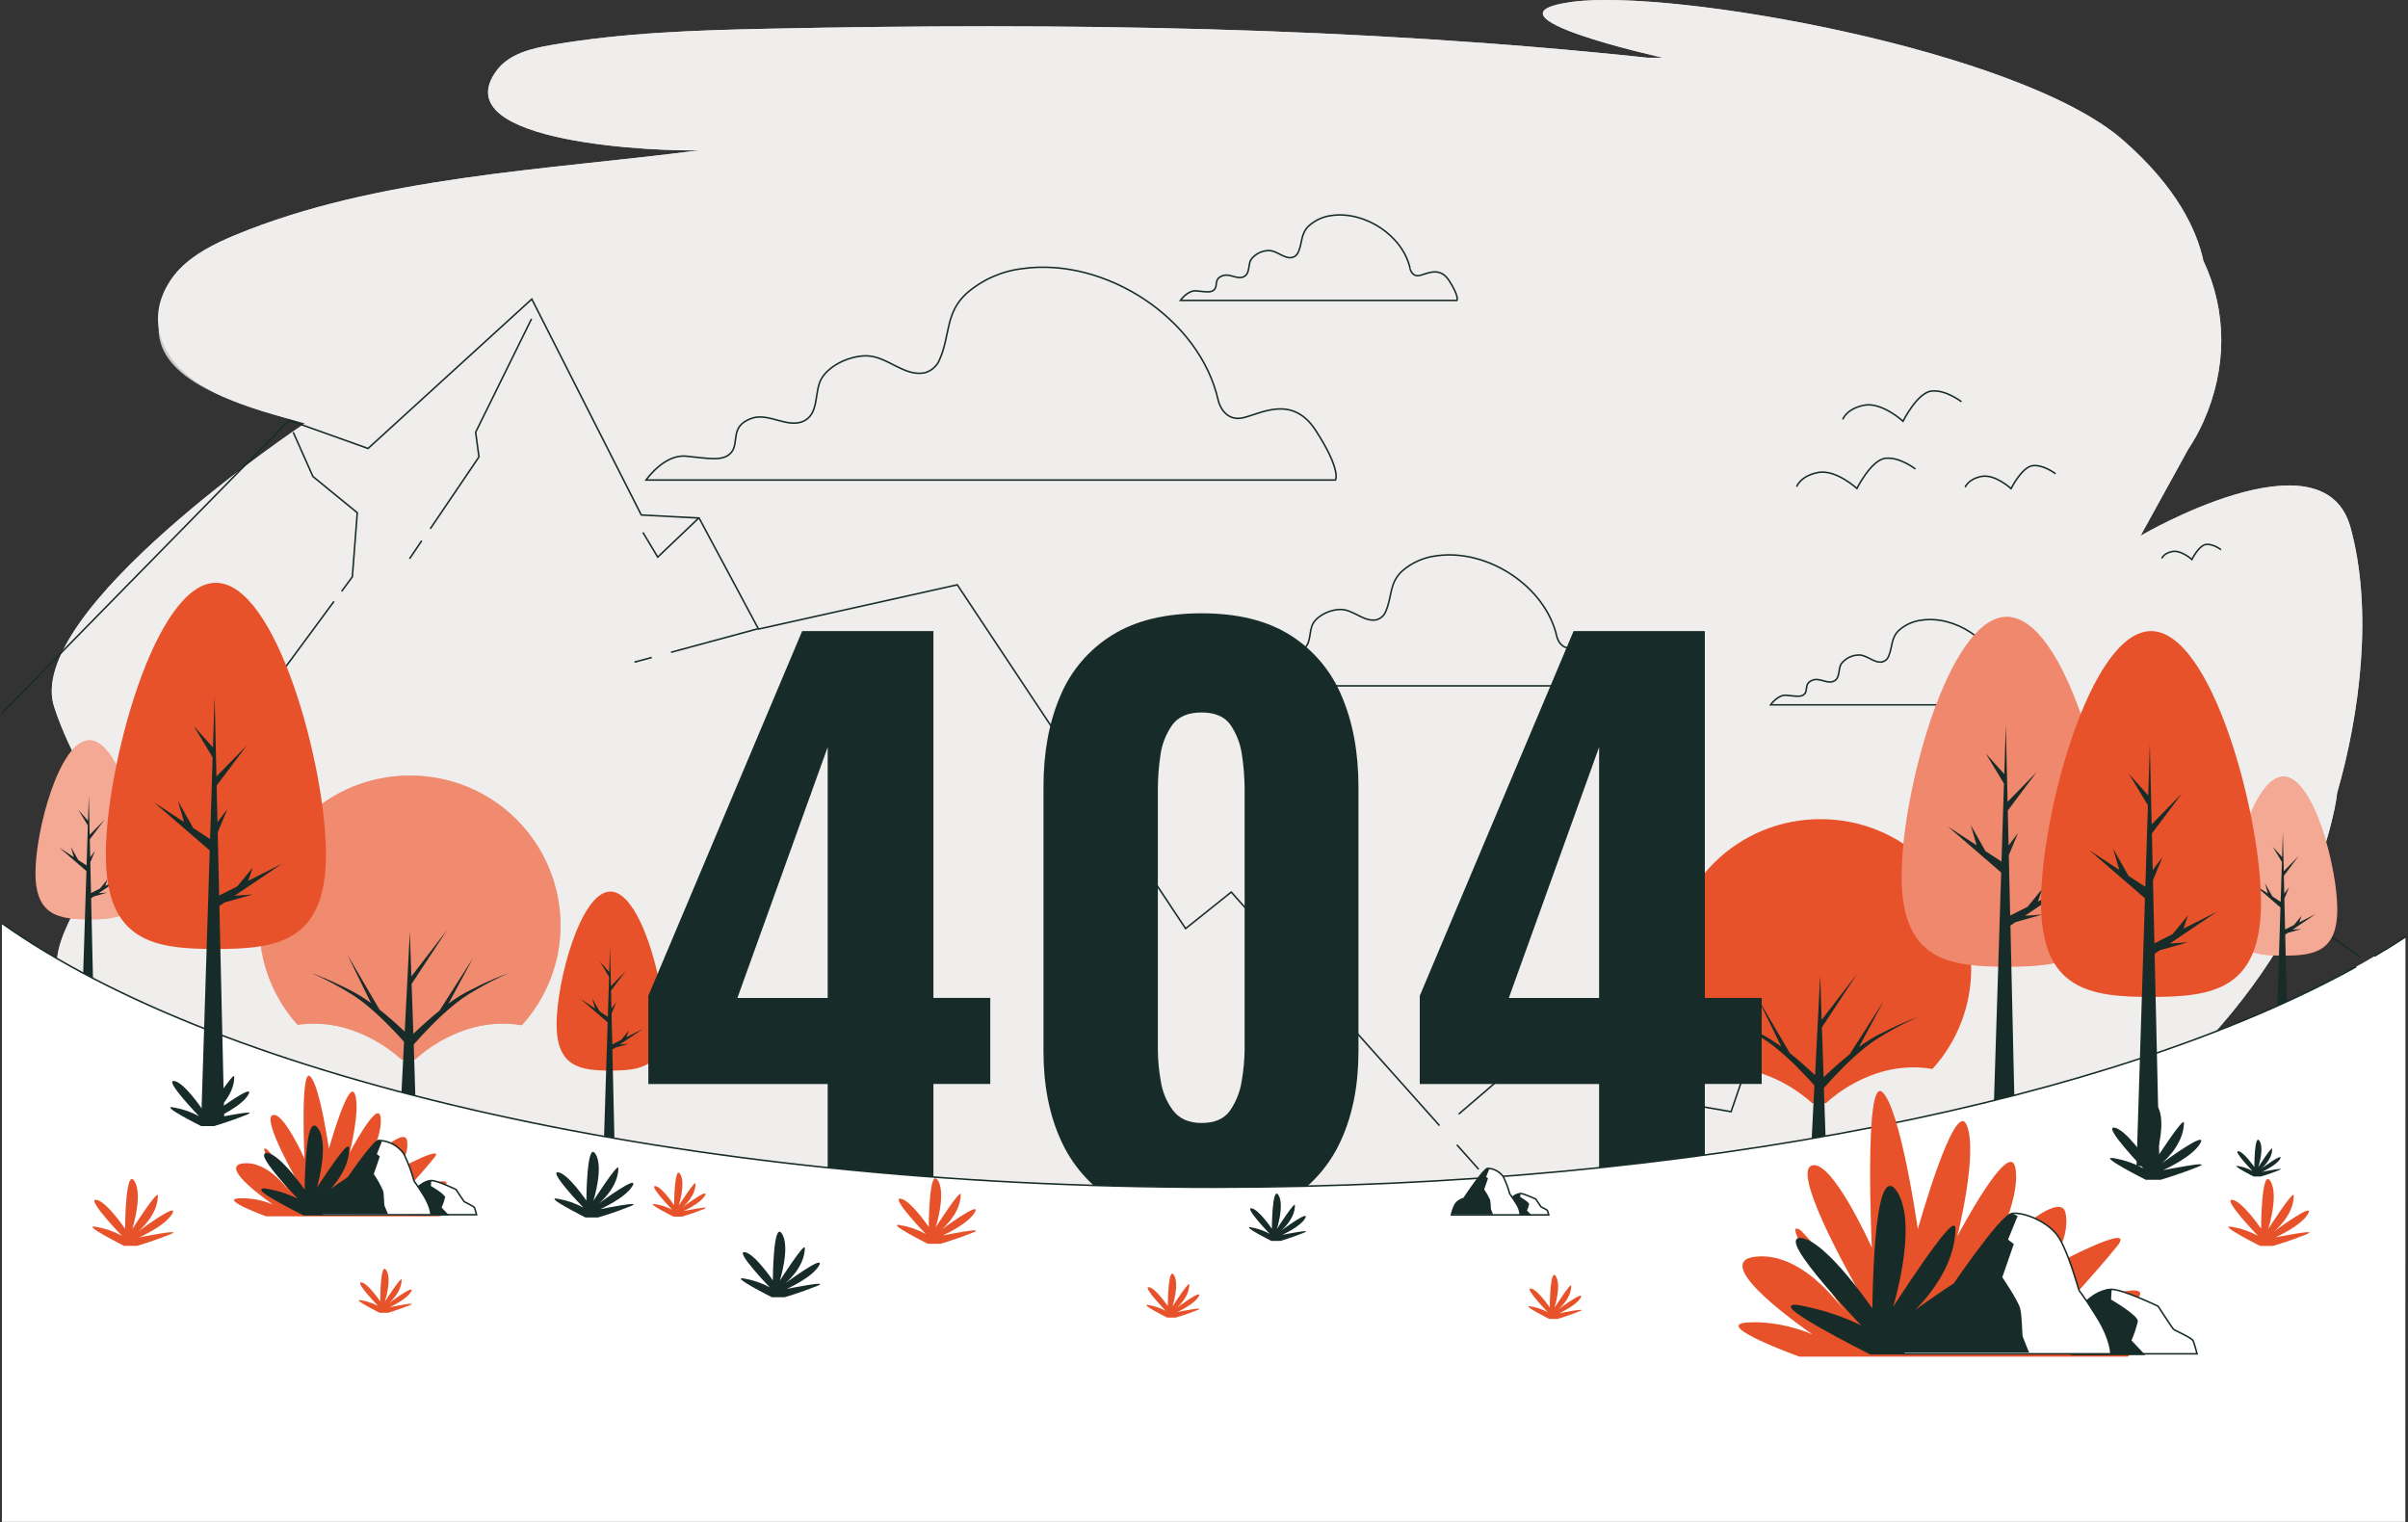 <svg width="1566" height="990" viewBox="0 0 1566 990" fill="none" xmlns="http://www.w3.org/2000/svg">
<rect x="0" y="0" width="1566" height="990" fill="#333333" stroke="none"/>
<g clip-path="url(#clip0_1_24)">
<path d="M1528.54 342.783C1510.74 278.683 1392.07 348.406 1392.07 348.406L1423.1 292.076C1426.86 286.41 1430.15 280.442 1432.93 274.233C1448.54 239.36 1448.33 202.07 1432.93 169.569C1428.68 149.851 1415.79 121.663 1380.26 90.765C1312.97 32.335 1087.53 -7.643 1022.27 1.233C957.018 10.11 1081.59 37.552 1081.59 37.552H1071.72C881.644 17.315 690.399 14.717 500.645 18.647C453.054 19.641 405.327 21.2 358.752 29.24C345.336 31.499 330.925 35.09 322.952 45.909C287.512 93.927 432.432 98.625 455.154 97.699C355.613 110.641 245.094 114.594 152.487 153.058C139.567 158.434 126.76 164.871 117.047 174.718C107.335 184.566 100.965 198.75 103.156 212.889C109.526 253.996 166.152 266.17 198.271 275.295C198.271 275.295 13.689 398.028 35.44 460.321C45.325 489.884 61.43 516.986 82.67 539.802C68.611 557.137 56.493 575.958 46.53 595.929C40.635 607.99 32.978 624.523 39.506 638.391C73.002 709.199 582.862 952.114 991.418 882.797C1099.97 864.389 1208.05 833.92 1303.12 780.075C1397.81 726.478 1494.3 637.962 1518.15 526.318C1518.94 522.637 1519.51 519.068 1519.91 515.612C1534.77 464.161 1543.43 396.402 1528.54 342.783Z" fill="#F0EDED"/>
<path opacity="0.8" d="M1528.54 342.783C1510.74 278.683 1392.07 348.406 1392.07 348.406L1423.1 292.076C1426.86 286.41 1430.15 280.442 1432.93 274.233C1448.54 239.36 1448.33 202.07 1432.93 169.569C1428.68 149.851 1415.79 121.663 1380.26 90.765C1312.97 32.335 1087.53 -7.643 1022.27 1.233C957.018 10.11 1081.59 37.552 1081.59 37.552H1071.72C881.644 17.315 690.399 14.717 500.645 18.647C453.054 19.641 405.327 21.2 358.752 29.24C345.335 31.499 330.925 35.09 322.952 45.909C287.512 93.927 432.432 98.625 455.154 97.699C355.613 110.641 245.094 114.594 152.487 153.058C139.567 158.434 126.76 164.871 117.047 174.718C107.335 184.566 103.495 198.569 103.156 212.889C102.253 250.789 163.17 264.837 198.271 275.295C198.271 275.295 13.689 398.028 35.44 460.321C45.325 489.884 61.43 516.986 82.67 539.802C68.611 557.137 56.493 575.958 46.53 595.929C40.635 607.99 32.978 624.523 39.506 638.391C73.002 709.199 582.862 952.114 991.418 882.797C1099.97 864.389 1208.05 833.92 1303.12 780.075C1397.81 726.478 1494.3 637.962 1518.15 526.318C1518.94 522.637 1519.51 519.068 1519.91 515.612C1534.77 464.161 1543.43 396.402 1528.54 342.783Z" fill="#F0EDED"/>
<path d="M1198.4 272.741C1198.4 272.741 1200.66 265.829 1212.22 263.526C1223.78 261.222 1237.59 273.893 1237.59 273.893C1237.59 273.893 1246.8 255.462 1256.02 254.31C1265.23 253.158 1275.6 261.222 1275.6 261.222" stroke="#172C28" stroke-miterlimit="10"/>
<path d="M1168.42 316.482C1168.42 316.482 1170.68 309.571 1182.27 307.267C1193.85 304.963 1207.61 317.634 1207.61 317.634C1207.61 317.634 1216.82 299.181 1226.06 298.029C1235.3 296.877 1245.65 304.963 1245.65 304.963" stroke="#172C28" stroke-miterlimit="10"/>
<path d="M1278.03 316.839C1278.03 316.839 1279.79 311.576 1288.58 309.815C1297.36 308.053 1307.86 317.72 1307.86 317.72C1307.86 317.72 1314.89 303.671 1321.89 302.813C1328.89 301.955 1336.82 308.076 1336.82 308.076" stroke="#172C28" stroke-miterlimit="10"/>
<path d="M1405.89 363.144C1405.89 363.144 1407.04 359.688 1412.8 358.626C1418.56 357.565 1425.45 363.821 1425.45 363.821C1425.45 363.821 1429.97 354.606 1434.64 354.041C1439.32 353.477 1444.42 357.475 1444.42 357.475" stroke="#172C28" stroke-miterlimit="10"/>
<path d="M792.298 260.513C780.395 207.029 718.709 167.141 664.974 174.685C651.45 176.268 638.723 181.915 628.473 190.88C614.741 203.505 617.993 217.825 611.194 233.477C610.356 235.704 608.986 237.692 607.202 239.267C605.418 240.842 603.276 241.956 600.962 242.512C587.591 244.77 576.817 231.467 563.287 231.377C553.168 231.377 540.226 236.888 534.579 245.629C529.316 253.76 532.998 267.966 523.534 273.365C512.94 279.418 500.088 267.921 488.637 272.077C474.429 277.249 480.889 287.594 475.717 294.054C470.544 300.513 460.222 297.916 445.992 296.628C431.762 295.341 420.152 312.145 420.152 312.145H868.53C868.53 312.145 872.415 305.685 855.61 279.824C838.805 253.963 815.563 272.077 805.218 272.077C794.873 272.077 792.298 260.536 792.298 260.513Z" stroke="#172C28" stroke-miterlimit="10"/>
<path d="M917.025 174.545C912.259 153.088 887.526 137.074 865.955 140.146C860.523 140.816 855.42 143.115 851.319 146.741C845.808 151.823 847.118 157.56 844.385 163.839C844.043 164.729 843.49 165.522 842.774 166.152C842.058 166.781 841.2 167.227 840.274 167.453C834.921 168.379 830.584 162.935 825.163 162.935C822.932 162.949 820.735 163.473 818.738 164.468C816.741 165.462 814.999 166.9 813.644 168.672C811.543 171.925 813.011 177.707 809.126 179.785C804.88 182.224 799.707 177.526 795.122 179.288C789.408 181.343 792.005 185.499 789.927 188.096C787.849 190.694 783.716 189.655 778.024 189.135C772.332 188.616 767.656 195.347 767.656 195.347H947.54C947.54 195.347 949.076 192.749 942.345 182.382C935.614 172.015 926.286 179.288 922.017 179.288C917.748 179.288 917.048 174.545 917.025 174.545Z" stroke="#172C28" stroke-miterlimit="10"/>
<path d="M1300.84 437.648C1296.05 416.168 1271.32 400.177 1249.75 403.249C1244.33 403.887 1239.22 406.146 1235.11 409.731C1229.6 414.79 1230.91 420.55 1228.18 426.829C1227.84 427.721 1227.29 428.516 1226.57 429.146C1225.85 429.776 1224.99 430.221 1224.06 430.443C1218.71 431.369 1214.38 425.925 1208.95 425.925C1206.73 425.94 1204.53 426.462 1202.53 427.452C1200.54 428.442 1198.79 429.874 1197.43 431.64C1195.33 434.915 1196.8 440.674 1192.92 442.775C1188.67 445.191 1183.5 440.516 1178.91 442.255C1173.22 444.333 1175.8 448.489 1173.74 451.064C1171.69 453.639 1167.51 452.622 1161.81 452.103C1156.12 451.583 1151.45 458.337 1151.45 458.337H1331.33C1331.33 458.337 1332.89 455.739 1326.14 445.372C1319.38 435.005 1310.08 442.255 1305.92 442.255C1301.76 442.255 1300.84 437.648 1300.84 437.648Z" stroke="#172C28" stroke-miterlimit="10"/>
<path d="M1012.51 414.11C1005.19 381.225 967.331 356.719 934.264 361.417C925.954 362.385 918.134 365.85 911.835 371.354C903.41 379.124 905.397 387.933 901.219 397.554C900.696 398.915 899.852 400.129 898.759 401.092C897.665 402.056 896.355 402.741 894.94 403.088C886.718 404.489 880.1 396.312 871.788 396.312C865.554 396.312 857.603 399.7 854.147 405.076C850.917 410.067 853.153 418.786 847.371 422.106C840.866 425.832 832.961 418.763 825.936 421.315C817.195 424.5 821.17 430.847 817.985 434.867C814.8 438.887 808.476 437.239 799.735 436.448C790.994 435.657 783.924 445.979 783.924 445.979H1059.49C1059.49 445.979 1061.86 442.004 1051.54 426.126C1041.21 410.248 1026.94 421.36 1020.59 421.36C1014.24 421.36 1012.51 414.11 1012.51 414.11Z" stroke="#172C28" stroke-miterlimit="10"/>
<path d="M1077.05 792.88C1077.05 792.88 1060.59 775.827 1065.22 776.346C1069.85 776.866 1078.48 789.605 1078.48 789.605C1078.48 789.605 1078.61 761.485 1082.7 767.651C1086.79 773.817 1081.77 789.74 1081.77 789.74C1081.77 789.74 1093.52 771.4 1093.5 774.404C1093.5 783.664 1084.46 790.892 1084.46 790.892C1084.46 790.892 1103.28 776.979 1100.27 782.625C1097.27 788.272 1085.16 793.602 1085.16 793.602C1085.16 793.602 1106.84 789.243 1099.14 792.315C1091.44 795.387 1084.12 797.51 1084.12 797.51H1078.11C1078.11 797.51 1057.65 787.233 1065.35 788.791C1069.45 789.512 1073.4 790.892 1077.05 792.88Z" fill="#172C28"/>
<path d="M1294.56 739.568C1294.56 739.568 1281.73 726.288 1285.35 726.672C1288.96 727.056 1295.67 737.016 1295.67 737.016C1295.67 737.016 1295.67 715.108 1298.97 719.918C1302.26 724.729 1298.22 737.107 1298.22 737.107C1298.22 737.107 1307.37 722.832 1307.26 725.158C1307.26 732.386 1300.21 738.01 1300.21 738.01C1300.21 738.01 1314.85 727.169 1312.45 731.573C1310.06 735.977 1300.71 740.111 1300.71 740.111C1300.71 740.111 1317.58 736.723 1311.57 739.117C1305.56 741.511 1299.87 743.16 1299.87 743.16H1295.22C1295.22 743.16 1279.27 735.164 1285.28 736.384C1288.53 736.922 1291.67 737.999 1294.56 739.568Z" fill="#172C28"/>
<path d="M1496.5 691.874C1496.5 691.874 1483.69 678.593 1487.28 678.977C1490.87 679.361 1497.63 689.322 1497.63 689.322C1497.63 689.322 1497.63 667.436 1500.9 672.224C1504.18 677.012 1500.18 689.412 1500.18 689.412C1500.18 689.412 1509.22 675.138 1509.22 677.487C1509.22 684.692 1502.17 690.316 1502.17 690.316C1502.17 690.316 1516.8 679.474 1514.41 683.878C1512.02 688.283 1502.64 692.416 1502.64 692.416C1502.64 692.416 1519.52 689.028 1513.53 691.422C1507.54 693.816 1501.83 695.465 1501.83 695.465H1497.15C1497.15 695.465 1481.34 687.47 1487.22 688.689C1490.47 689.223 1493.61 690.299 1496.5 691.874Z" fill="#172C28"/>
<path d="M1239.09 800.692C1239.09 800.692 1223.78 784.882 1228.09 785.311C1232.41 785.74 1240.42 797.643 1240.42 797.643C1240.42 797.643 1240.42 771.488 1244.35 777.315C1248.28 783.142 1243.47 797.846 1243.47 797.846C1243.47 797.846 1254.41 780.793 1254.38 783.594C1254.38 792.199 1245.96 798.93 1245.96 798.93C1245.96 798.93 1263.44 785.966 1260.59 791.228C1257.75 796.491 1246.55 801.437 1246.55 801.437C1246.55 801.437 1266.69 797.372 1259.53 800.24C1252.37 803.109 1245.55 805.074 1245.55 805.074H1239.99C1239.99 805.074 1220.95 795.52 1228.11 796.965C1231.95 797.593 1235.66 798.853 1239.09 800.692Z" fill="#E8522A"/>
<path d="M936.153 731.938L800.72 580.091L771.041 603.829L622.553 380.27L493.287 409.068L454.64 336.86L417.055 334.872L345.861 194.476L239.362 291.619L188.022 273.302L1 463.998" stroke="#172C28" stroke-miterlimit="10"/>
<path d="M961.639 760.351L947.432 744.428" stroke="#172C28" stroke-miterlimit="10"/>
<path d="M423.847 427.526L412.641 430.554" stroke="#172C28" stroke-miterlimit="10"/>
<path d="M492.94 408.846L436.404 424.159" stroke="#172C28" stroke-miterlimit="10"/>
<path d="M279.814 343.849L311.482 297.118L309.336 281.082L345.679 207.337" stroke="#172C28" stroke-miterlimit="10"/>
<path d="M266.346 363.339L274.276 351.613" stroke="#172C28" stroke-miterlimit="10"/>
<path d="M217.2 391.052L165.859 460.663" stroke="#172C28" stroke-miterlimit="10"/>
<path d="M190.678 281.03L203.507 309.872L232.351 333.407L229.144 375.079L222.164 384.565" stroke="#172C28" stroke-miterlimit="10"/>
<path d="M454.507 336.774L427.741 362.274L418.119 346.238" stroke="#172C28" stroke-miterlimit="10"/>
<path d="M1535.01 622.435L1327.16 475.851L1264.07 564.908L1186.13 538.934L1065.51 707.788L987.562 691.097L948.6 724.502" stroke="#172C28" stroke-miterlimit="10"/>
<path d="M1327.16 475.851L1302.45 584.468L1273.31 571.707" stroke="#172C28" stroke-miterlimit="10"/>
<path d="M1186.8 545.331L1125.77 722.904L1083.89 715.631" stroke="#172C28" stroke-miterlimit="10"/>
<path d="M1183.89 532.682C1171.07 532.637 1158.37 535.118 1146.51 539.983C1134.65 544.848 1123.86 552.001 1114.77 561.035C1105.67 570.068 1098.45 580.805 1093.5 592.631C1088.56 604.458 1085.99 617.142 1085.95 629.961C1085.91 653.901 1094.77 677.002 1110.8 694.783C1122.38 693.12 1134.2 694.204 1145.29 697.945C1157.62 702.058 1168.97 708.688 1178.6 717.415H1187.37C1196.97 708.693 1208.29 702.063 1220.59 697.945C1232.22 694.049 1244.63 693.072 1256.73 695.099C1272.95 677.303 1281.94 654.086 1281.92 630.006C1281.88 617.176 1279.32 604.479 1274.37 592.642C1269.42 580.804 1262.19 570.058 1253.08 561.019C1243.98 551.979 1233.18 544.824 1221.31 539.961C1209.43 535.099 1196.72 532.625 1183.89 532.682Z" fill="#E8522A"/>
<path d="M1229.51 668.921C1226.5 670.426 1223.49 671.932 1220.48 673.438C1217.53 675.039 1214.68 676.796 1211.92 678.701L1208.89 680.959L1224.95 651.077L1202.93 685.544C1200.69 687.336 1198.49 689.165 1196.36 691.033C1192.8 694.134 1189.34 697.297 1185.97 700.519L1184.84 668.108L1207.88 633.054L1184.68 663.206L1183.73 634.138L1182.06 666.617L1180.41 699.164C1177.47 696.378 1174.46 693.653 1171.37 690.987C1168.96 688.887 1166.52 686.832 1163.99 684.821L1143.16 649.271L1158.45 680.643C1157.57 679.988 1156.72 679.356 1155.81 678.723C1153.06 676.808 1150.2 675.051 1147.25 673.46C1144.24 671.879 1141.23 670.374 1138.22 668.943C1132.19 665.998 1126.01 663.382 1119.7 661.106C1125.81 663.735 1131.76 666.706 1137.54 670.005C1140.43 671.631 1143.28 673.31 1146.08 675.042C1148.83 676.758 1151.48 678.636 1154.01 680.665C1159.04 684.702 1163.84 689.015 1168.39 693.585C1172.37 697.56 1176.25 701.648 1179.96 705.804L1177.86 747.114H1187.5L1186.12 707.475C1190.26 702.755 1194.66 698.079 1199.18 693.585C1203.73 689.015 1208.54 684.702 1213.57 680.665C1216.1 678.641 1218.75 676.764 1221.5 675.042C1224.3 673.31 1227.14 671.631 1230.03 670.005C1235.82 666.711 1241.78 663.74 1247.9 661.106C1241.64 663.38 1235.5 665.988 1229.51 668.921Z" fill="#172C28"/>
<path d="M431.97 666.086C431.97 694.047 416.295 696.148 396.96 696.148C377.626 696.148 361.973 694.047 361.973 666.086C361.973 638.124 377.626 579.738 396.96 579.738C416.295 579.738 431.97 638.146 431.97 666.086Z" fill="#E8522A"/>
<path d="M408.869 678.805L403.087 679.189L418.175 669.025L407.401 674.469L408.869 670.222L403.945 676.208L398.185 679.144L397.711 659.065L400.783 651.634L397.643 655.812L397.372 644.181L406.972 631.397L397.304 641.29L396.717 615.677L396.198 632.052L390.054 625.208L396.107 635.214L395.294 661.165L389.941 657.665L385.062 649.014L387.005 655.767L377.428 649.488L395.181 664.802L392.493 750.02H399.789L398.253 682.464L399.947 681.312L408.869 678.805Z" fill="#172C28"/>
<path d="M1373.46 569.874C1373.46 624.488 1342.83 628.598 1305.07 628.598C1267.3 628.598 1236.67 624.488 1236.67 569.874C1236.67 515.261 1267.3 401.132 1305.09 401.132C1342.88 401.132 1373.46 515.283 1373.46 569.874Z" fill="#E8522A"/>
<path opacity="0.31" d="M1373.46 569.874C1373.46 624.488 1342.83 628.598 1305.07 628.598C1267.3 628.598 1236.67 624.488 1236.67 569.874C1236.67 515.261 1267.3 401.132 1305.09 401.132C1342.88 401.132 1373.46 515.283 1373.46 569.874Z" fill="white"/>
<path d="M1328.2 594.697L1316.89 595.488L1346.34 575.612L1325.31 586.25L1328.2 577.938L1318.58 589.66L1307.29 595.352L1306.38 556.142L1312.37 541.642L1306.25 549.796L1305.73 527.074L1324.48 502.071L1305.59 521.382L1304.46 471.354L1303.45 503.381L1291.41 489.965L1303.24 509.524L1301.64 560.276L1291.18 553.432L1281.65 536.515L1285.47 549.683L1266.74 537.441L1301.44 567.368L1296.18 733.873H1310.45L1307.45 601.857L1310.74 599.621L1328.2 594.697Z" fill="#172C28"/>
<path d="M1519.98 591.357C1519.98 619.296 1504.31 621.397 1484.97 621.397C1465.64 621.397 1449.96 619.296 1449.96 591.357C1449.96 563.418 1465.64 504.987 1484.97 504.987C1504.31 504.987 1519.98 563.418 1519.98 591.357Z" fill="#E8522A"/>
<path opacity="0.5" d="M1519.98 591.357C1519.98 619.296 1504.31 621.397 1484.97 621.397C1465.64 621.397 1449.96 619.296 1449.96 591.357C1449.96 563.418 1465.64 504.987 1484.97 504.987C1504.31 504.987 1519.98 563.418 1519.98 591.357Z" fill="white"/>
<path d="M1496.77 604.08L1490.99 604.486L1506.05 594.322L1495.28 599.766L1496.77 595.497L1491.84 601.505L1486.06 604.418L1485.61 584.362L1488.66 576.931L1485.54 581.109L1485.27 569.478L1494.87 556.671L1485.2 566.564L1484.62 540.951L1484.1 557.349L1477.95 550.483L1484.01 560.488L1483.19 586.462L1477.82 582.962L1472.94 574.311L1474.9 581.042L1465.33 574.785L1483.06 590.099L1480.39 675.317H1487.69L1486.15 607.739L1487.82 606.609L1496.77 604.08Z" fill="#172C28"/>
<path d="M93.108 567.754C93.108 595.693 77.433 597.794 58.098 597.794C38.763 597.794 23.088 595.693 23.088 567.754C23.088 539.815 38.763 481.384 58.098 481.384C77.433 481.384 93.108 539.815 93.108 567.754Z" fill="#E8522A"/>
<path opacity="0.5" d="M93.108 567.754C93.108 595.693 77.433 597.794 58.098 597.794C38.763 597.794 23.088 595.693 23.088 567.754C23.088 539.815 38.763 481.384 58.098 481.384C77.433 481.384 93.108 539.815 93.108 567.754Z" fill="white"/>
<path d="M69.894 580.417L64.112 580.824L79.178 570.66L68.426 576.103L69.894 571.834L64.97 577.842L59.188 580.756L58.736 560.677L61.786 553.268L58.669 557.447L58.398 545.792L67.997 533.009L58.33 542.901L57.743 517.289L57.223 533.686L51.079 526.82L57.133 536.826L56.32 562.8L50.944 559.299L46.065 550.648L48.03 557.379L38.453 551.123L56.207 566.414L53.496 651.631H60.814L59.279 584.076L60.95 582.947L69.894 580.417Z" fill="#172C28"/>
<path d="M266.612 504.336C240.729 504.252 215.872 514.45 197.506 532.688C179.14 550.926 168.77 575.71 168.674 601.592C168.631 625.533 177.486 648.636 193.52 666.415C205.043 664.778 216.79 665.845 227.83 669.532C240.159 673.654 251.502 680.283 261.146 689.001H269.909C279.549 680.277 290.893 673.648 303.226 669.532C314.857 665.636 327.267 664.658 339.365 666.686C355.587 648.89 364.569 625.672 364.55 601.592C364.505 588.776 361.937 576.094 356.991 564.27C352.045 552.446 344.818 541.712 335.724 532.681C326.63 523.65 315.845 516.499 303.987 511.635C292.129 506.772 279.429 504.291 266.612 504.336Z" fill="#E8522A"/>
<path opacity="0.33" d="M266.612 504.336C240.729 504.252 215.872 514.45 197.506 532.688C179.14 550.926 168.77 575.71 168.674 601.592C168.631 625.533 177.486 648.636 193.52 666.415C205.043 664.778 216.79 665.845 227.83 669.532C240.159 673.654 251.502 680.283 261.146 689.001H269.909C279.549 680.277 290.893 673.648 303.226 669.532C314.857 665.636 327.267 664.658 339.365 666.686C355.587 648.89 364.569 625.672 364.55 601.592C364.505 588.776 361.937 576.094 356.991 564.27C352.045 552.446 344.818 541.712 335.724 532.681C326.63 523.65 315.845 516.499 303.987 511.635C292.129 506.772 279.429 504.291 266.612 504.336Z" fill="white"/>
<path d="M312.274 640.633C309.269 642.101 306.288 643.592 303.239 645.15C300.289 646.751 297.431 648.515 294.678 650.436C293.662 651.136 292.668 651.881 291.651 652.694L307.711 622.813L285.779 657.257C283.52 659.041 281.261 660.893 279.206 662.745C275.667 665.832 272.204 669.001 268.816 672.254L267.687 639.82L290.725 604.766L267.528 634.919L266.535 605.895L264.863 638.374L263.214 670.808C260.278 668.038 257.266 665.312 254.179 662.632C251.763 660.532 249.323 658.476 246.793 656.489L225.968 620.915L241.26 652.288C240.379 651.655 239.52 651 238.617 650.39C235.871 648.46 233.012 646.695 230.056 645.105C227.12 643.524 224.138 642.033 221.021 640.588C214.994 637.643 208.811 635.027 202.5 632.75C208.606 635.389 214.563 638.36 220.344 641.649C223.235 643.276 226.081 644.955 228.882 646.686C231.637 648.408 234.291 650.286 236.832 652.31C241.858 656.354 246.654 660.675 251.198 665.252C255.173 669.205 259.058 673.293 262.763 677.449L260.662 718.759H270.307L269.064 679.165C273.198 674.445 277.602 669.792 282.142 665.297C286.681 660.714 291.478 656.393 296.508 652.355C299.041 650.331 301.688 648.454 304.436 646.731C307.237 645 310.083 643.321 312.974 641.695C318.765 638.409 324.729 635.439 330.84 632.796C324.514 635.071 318.316 637.687 312.274 640.633Z" fill="#172C28"/>
<path d="M538.271 794.515V704.915H421.631V647.546L521.669 410.391H607.026V648.901H644.001V704.847H607.026V794.447L538.271 794.515ZM479.544 648.969H538.271V485.851L479.544 648.969Z" fill="#172C28"/>
<path d="M781.426 794.726C758.342 794.726 739.218 789.991 724.055 780.519C709.017 771.186 697.121 757.56 689.903 741.4C682.374 724.837 678.609 705.631 678.609 683.783V511.675C678.609 489.225 682.246 469.545 689.519 452.635C696.334 436.251 708.101 422.407 723.174 413.041C738.352 403.555 757.792 398.812 781.494 398.812C804.894 398.812 824.101 403.555 839.114 413.041C854.07 422.48 865.745 436.308 872.542 452.635C879.8 469.56 883.437 489.24 883.452 511.675V683.783C883.452 705.601 879.688 724.807 872.159 741.4C864.91 757.576 852.974 771.203 837.894 780.519C822.715 789.991 803.893 794.726 781.426 794.726ZM781.426 730.242C789.964 730.242 796.13 727.577 799.925 722.179C803.873 716.436 806.468 709.872 807.514 702.981C808.713 696.171 809.348 689.274 809.411 682.36V513.098C809.382 505.795 808.823 498.503 807.74 491.28C806.844 484.244 804.331 477.511 800.399 471.607C796.605 466.066 790.28 463.296 781.426 463.296C772.572 463.296 766.172 466.066 762.227 471.607C758.149 477.458 755.545 484.207 754.638 491.28C753.562 498.504 753.011 505.795 752.989 513.098V682.36C753.03 689.275 753.665 696.174 754.886 702.981C755.933 709.948 758.696 716.545 762.927 722.179C767.083 727.577 773.249 730.242 781.426 730.242Z" fill="#172C28"/>
<path d="M1039.95 794.515V704.915H923.314V647.546L1023.35 410.391H1108.71V648.901H1145.68V704.847H1108.71V794.447L1039.95 794.515ZM981.228 648.969H1039.95V485.851L981.228 648.969Z" fill="#172C28"/>
<path d="M1564.36 609.324C1416.68 706.129 1125.06 771.945 789.392 771.945C443.447 771.945 144.235 701.928 1.236 600.29V989.609H1564.27L1564.36 609.324Z" fill="white"/>
<path d="M1532.28 628.67C1376.84 714.836 1102.22 772.047 789.392 772.047C443.447 772.047 144.235 702.03 1.236 600.392" stroke="#172C28" stroke-miterlimit="10"/>
<path d="M1565 608.853C1558.36 613.235 1551.42 617.549 1544.18 621.795" stroke="#172C28" stroke-miterlimit="10"/>
<path d="M1470.4 586.858C1470.4 643.956 1438.37 648.27 1398.89 648.27C1359.4 648.27 1327.35 643.956 1327.35 586.858C1327.35 529.76 1359.38 410.392 1398.89 410.392C1438.39 410.392 1470.4 529.76 1470.4 586.858Z" fill="#E8522A"/>
<path d="M1422.93 612.73L1411.11 613.543L1441.92 592.764L1419.92 603.899L1422.93 595.203L1412.88 607.445L1401.09 613.408L1400.14 572.414L1406.39 557.236L1399.98 565.774L1399.44 541.99L1419.04 515.858L1399.3 536.073L1398.1 483.74L1397.06 517.236L1384.48 503.21L1396.86 523.673L1395.19 576.705L1384.24 569.568L1374.25 551.883L1378.25 565.661L1358.69 552.854L1394.94 584.136L1389.45 758.254H1404.38L1401.22 620.206L1404.68 617.88L1422.93 612.73Z" fill="#172C28"/>
<path d="M1393.94 759.783C1393.94 759.783 1367.56 732.432 1374.96 733.267C1382.37 734.103 1396.24 754.543 1396.24 754.543C1396.24 754.543 1396.42 709.371 1403.02 719.332C1409.61 729.292 1401.5 754.724 1401.5 754.724C1401.5 754.724 1420.34 725.362 1420.3 730.15C1420.16 744.99 1405.77 756.599 1405.77 756.599C1405.77 756.599 1435.93 734.261 1430.98 743.318C1426.03 752.375 1406.77 760.935 1406.77 760.935C1406.77 760.935 1441.53 753.934 1429.17 758.857C1416.82 763.781 1405.1 767.192 1405.1 767.192H1395.5C1395.5 767.192 1362.68 750.726 1375.03 753.211C1381.65 754.346 1388.04 756.566 1393.94 759.783Z" fill="#172C28"/>
<path d="M129.472 725.864C129.472 725.864 106.637 702.193 113.164 702.916C119.692 703.639 131.55 721.324 131.55 721.324C131.55 721.324 131.731 682.317 137.423 690.855C143.115 699.393 136.113 721.482 136.113 721.482C136.113 721.482 152.398 696.072 152.353 700.228C152.353 713.057 139.817 723.108 139.817 723.108C139.817 723.108 165.883 703.797 161.614 711.612C157.345 719.427 140.676 726.857 140.676 726.857C140.676 726.857 170.739 720.782 160.055 725.051C149.372 729.319 139.207 732.256 139.207 732.256H130.782C130.782 732.256 102.413 718.026 113.097 720.172C118.831 721.156 124.364 723.079 129.472 725.864Z" fill="#172C28"/>
<path d="M211.996 555.64C211.996 612.783 179.945 617.097 140.395 617.097C100.845 617.097 68.816 612.874 68.816 555.64C68.816 498.407 100.868 378.971 140.395 378.971C179.923 378.971 211.996 498.565 211.996 555.64Z" fill="#E8522A"/>
<path d="M164.405 581.651L152.57 582.464L183.424 561.662L161.379 572.797L164.405 564.101L154.331 576.366L142.518 582.329L141.592 541.289L147.849 526.111L141.434 534.649L140.892 510.843L160.52 484.688L140.756 504.903L139.559 452.525L138.498 486.043L125.917 472.017L138.294 492.503L136.623 545.603L125.668 538.443L115.685 520.736L119.683 534.536L100.1 521.707L136.397 553.012L130.886 727.332H145.839L142.676 589.127L146.132 586.801L164.405 581.651Z" fill="#172C28"/>
<path d="M379.359 785.257C379.359 785.257 356.524 761.609 362.939 762.31C369.353 763.01 381.347 780.718 381.347 780.718C381.347 780.718 381.505 741.711 387.197 750.271C392.889 758.831 385.887 780.876 385.887 780.876C385.887 780.876 402.172 755.466 402.15 759.622C402.037 772.451 389.591 782.502 389.591 782.502C389.591 782.502 415.68 763.191 411.411 771.005C407.142 778.82 390.45 786.251 390.45 786.251C390.45 786.251 420.513 780.175 409.83 784.467C399.146 788.758 388.982 791.672 388.982 791.672H380.692C380.692 791.672 352.3 777.42 362.984 779.566C368.72 780.544 374.253 782.467 379.359 785.257Z" fill="#172C28"/>
<path d="M500.623 837.137C500.623 837.137 477.788 813.489 484.202 814.19C490.617 814.89 502.611 832.597 502.611 832.597C502.611 832.597 502.769 793.591 508.461 802.151C514.153 810.711 507.151 832.755 507.151 832.755C507.151 832.755 523.436 807.346 523.414 811.502C523.301 824.331 510.855 834.382 510.855 834.382C510.855 834.382 536.943 815.07 532.674 822.885C528.405 830.7 511.713 838.131 511.713 838.131C511.713 838.131 541.777 832.055 531.093 836.347C520.409 840.638 510.245 843.552 510.245 843.552H501.956C501.956 843.552 473.564 829.3 484.247 831.445C489.983 832.424 495.517 834.347 500.623 837.137Z" fill="#172C28"/>
<path d="M825.697 802.287C825.697 802.287 809.231 785.212 813.861 785.731C818.491 786.251 827.142 799.012 827.142 799.012C827.142 799.012 827.255 770.869 831.366 777.035C835.477 783.202 830.417 799.125 830.417 799.125C830.417 799.125 842.163 780.807 842.14 783.789C842.14 793.049 833.105 800.299 833.105 800.299C833.105 800.299 851.92 786.364 848.916 792.01C845.912 797.657 833.805 803.01 833.805 803.01C833.805 803.01 855.489 798.628 847.787 801.7C840.085 804.771 832.744 806.917 832.744 806.917H826.758C826.758 806.917 806.272 796.64 813.974 798.176C818.08 798.895 822.041 800.284 825.697 802.287Z" fill="#172C28"/>
<path d="M1464.85 761.469C1464.85 761.469 1452.05 748.188 1455.64 748.595C1459.23 749.001 1466.07 758.894 1466.07 758.894C1466.07 758.894 1466.07 737.008 1469.37 741.819C1472.67 746.63 1468.65 758.984 1468.65 758.984C1468.65 758.984 1477.68 744.733 1477.68 747.059C1477.68 754.264 1470.66 759.911 1470.66 759.911C1470.66 759.911 1485.3 749.069 1482.88 753.451C1480.46 757.833 1471.13 762.011 1471.13 762.011C1471.13 762.011 1488.01 758.6 1482 760.995C1475.99 763.389 1470.3 765.06 1470.3 765.06H1465.64C1465.64 765.06 1449.83 757.065 1455.71 758.284C1458.91 758.839 1462 759.915 1464.85 761.469Z" fill="#172C28"/>
<path d="M602.006 802.392C602.006 802.392 579.193 778.744 585.585 779.444C591.977 780.144 603.993 797.852 603.993 797.852C603.993 797.852 604.151 758.845 609.843 767.406C615.535 775.966 608.556 798.01 608.556 798.01C608.556 798.01 624.841 772.6 624.796 776.756C624.683 789.585 612.26 799.636 612.26 799.636C612.26 799.636 638.326 780.325 634.057 788.14C629.788 795.955 613.119 803.385 613.119 803.385C613.119 803.385 643.16 797.31 632.498 801.601C621.837 805.893 611.65 808.806 611.65 808.806H603.384C603.384 808.806 574.992 794.554 585.675 796.7C591.395 797.683 596.914 799.607 602.006 802.392Z" fill="#E8522A"/>
<path d="M437.145 786.648C437.145 786.648 421.831 770.837 426.145 771.266C430.459 771.696 438.387 783.711 438.387 783.711C438.387 783.711 438.5 757.579 442.317 763.384C446.134 769.189 441.436 783.915 441.436 783.915C441.436 783.915 452.368 766.885 452.346 769.663C452.346 778.268 443.921 784.999 443.921 784.999C443.921 784.999 461.403 772.057 458.535 777.297C455.666 782.537 444.508 787.529 444.508 787.529C444.508 787.529 464.656 783.463 457.496 786.309C450.335 789.155 443.514 791.142 443.514 791.142H437.958C437.958 791.142 418.917 781.611 426.077 783.034C429.941 783.617 433.681 784.838 437.145 786.648Z" fill="#E8522A"/>
<path d="M245.916 849.267C245.916 849.267 230.624 833.457 234.916 833.886C239.207 834.315 247.248 846.218 247.248 846.218C247.248 846.218 247.248 820.086 251.178 825.891C255.109 831.695 250.297 846.422 250.297 846.422C250.297 846.422 261.23 829.392 261.207 832.17C261.207 840.775 252.782 847.506 252.782 847.506C252.782 847.506 270.287 834.564 267.419 839.804C264.55 845.044 253.369 850.035 253.369 850.035C253.369 850.035 273.517 845.97 266.357 848.816C259.197 851.662 252.375 853.649 252.375 853.649H246.819C246.819 853.649 227.778 844.118 234.938 845.541C238.778 846.169 242.487 847.428 245.916 849.267Z" fill="#E8522A"/>
<path d="M758.134 852.405C758.134 852.405 742.82 836.594 747.134 837.023C751.449 837.453 759.467 849.355 759.467 849.355C759.467 849.355 759.58 823.223 763.397 829.028C767.214 834.833 762.516 849.559 762.516 849.559C762.516 849.559 773.448 832.529 773.426 835.307C773.426 843.912 765.001 850.643 765.001 850.643C765.001 850.643 782.483 837.701 779.615 842.941C776.746 848.181 765.588 853.173 765.588 853.173C765.588 853.173 785.736 849.107 778.576 851.976C771.416 854.844 764.594 856.786 764.594 856.786H759.038C759.038 856.786 739.997 847.255 747.157 848.678C750.993 849.319 754.701 850.577 758.134 852.405Z" fill="#E8522A"/>
<path d="M1006.52 853.247C1006.52 853.247 991.23 837.436 995.521 837.865C999.813 838.294 1007.85 850.197 1007.85 850.197C1007.85 850.197 1007.97 824.043 1011.78 829.87C1015.6 835.697 1010.93 850.401 1010.93 850.401C1010.93 850.401 1021.84 833.371 1021.81 836.149C1021.81 844.754 1013.39 851.485 1013.39 851.485C1013.39 851.485 1030.89 838.543 1028.02 843.783C1025.16 849.023 1013.97 853.992 1013.97 853.992C1013.97 853.992 1034.12 849.926 1026.96 852.795C1019.8 855.663 1012.98 857.628 1012.98 857.628H1007.42C1007.42 857.628 988.384 848.074 995.544 849.52C999.383 850.148 1003.09 851.407 1006.52 853.247Z" fill="#E8522A"/>
<path d="M1468.44 803.624C1468.44 803.624 1445.13 779.479 1451.68 780.202C1458.23 780.925 1470.45 798.994 1470.45 798.994C1470.45 798.994 1470.63 759.174 1476.43 767.892C1482.24 776.611 1475.12 799.152 1475.12 799.152C1475.12 799.152 1491.75 773.223 1491.7 777.446C1491.7 790.569 1478.9 800.801 1478.9 800.801C1478.9 800.801 1505.5 781.083 1501.14 789.078C1496.78 797.074 1479.78 804.64 1479.78 804.64C1479.78 804.64 1510.45 798.452 1499.56 802.811C1488.68 807.17 1478.26 810.174 1478.26 810.174H1469.79C1469.79 810.174 1440.81 795.628 1451.72 797.797C1457.58 798.808 1463.22 800.776 1468.44 803.624Z" fill="#E8522A"/>
<path d="M79.294 803.613C79.294 803.613 55.984 779.468 62.534 780.191C69.084 780.914 81.304 798.983 81.304 798.983C81.304 798.983 81.552 759.163 87.357 767.927C93.162 776.69 86.07 799.141 86.07 799.141C86.07 799.141 102.694 773.212 102.671 777.435C102.671 790.558 89.864 800.789 89.864 800.789C89.864 800.789 116.472 781.072 112.113 789.067C107.753 797.063 90.587 804.629 90.587 804.629C90.587 804.629 121.283 798.441 110.373 802.8C99.464 807.159 89.096 810.163 89.096 810.163H80.716C80.716 810.163 51.737 795.617 62.647 797.786C68.476 798.809 74.099 800.778 79.294 803.613Z" fill="#E8522A"/>
<path d="M194.189 769.519C194.189 769.519 170.337 728.389 177.136 725.205C183.935 722.02 198.007 753.325 198.007 753.325C198.007 753.325 195.274 694.375 201.621 699.818C207.968 705.261 213.885 746.978 213.885 746.978C213.885 746.978 226.579 701.625 230.668 711.156C234.756 720.688 227.392 749.553 227.392 749.553C227.392 749.553 245.62 714.815 247.45 726.153C249.279 737.492 238.822 756.103 238.822 756.103C238.822 756.103 262.877 732.071 264.684 741.58C266.491 751.089 258.337 760.643 258.337 760.643C258.337 760.643 290.094 743.409 282.37 752.918C274.645 762.427 263.329 774.691 263.329 774.691C263.329 774.691 293.708 763.805 290.094 770.174C286.48 776.543 272.838 783.319 272.838 783.319C272.838 783.319 297.684 778.802 295.064 782.868C292.526 786.049 289.472 788.783 286.029 790.953H173.093C173.093 790.953 143.165 780.135 155.023 779.231C162.763 778.893 170.48 780.29 177.61 783.319C177.61 783.319 140.839 758.316 158.185 756.509C175.532 754.703 189.491 776.476 189.491 776.476C189.491 776.476 165.007 741.986 173.68 747.43L194.189 769.519Z" fill="#E8522A"/>
<path d="M195.894 781.204C195.894 781.204 165.131 749.289 173.736 750.261C182.342 751.232 198.582 775.105 198.582 775.105C198.582 775.105 198.808 722.502 206.488 734.021C214.167 745.54 204.726 775.331 204.726 775.331C204.726 775.331 226.703 741.068 226.658 746.647C226.5 763.97 209.718 777.522 209.718 777.522C209.718 777.522 244.908 751.458 239.081 762.028C233.253 772.598 210.847 782.582 210.847 782.582C210.847 782.582 251.504 774.405 236.98 780.165C222.457 785.924 208.859 789.877 208.859 789.877H197.566C197.566 789.877 159.168 770.679 173.691 773.547C181.462 774.864 188.964 777.451 195.894 781.204Z" fill="#172C28" stroke="#172C28" stroke-miterlimit="10"/>
<path d="M1210.07 841.872C1210.07 841.872 1164.9 764.108 1177.84 758.1C1190.78 752.092 1217.3 811.268 1217.3 811.268C1217.3 811.268 1212.15 699.805 1224.08 710.104C1236 720.403 1247.23 799.252 1247.23 799.252C1247.23 799.252 1271.24 713.537 1278.96 731.493C1286.69 749.449 1272.86 804.04 1272.86 804.04C1272.86 804.04 1307.31 738.404 1310.74 759.839C1314.18 781.273 1294.46 816.44 1294.46 816.44C1294.46 816.44 1339.9 770.996 1343.34 788.998C1346.77 806.999 1331.32 825 1331.32 825C1331.32 825 1391.33 792.431 1376.77 810.432C1362.2 828.433 1340.76 851.471 1340.76 851.471C1340.76 851.471 1398.2 830.895 1391.33 842.888C1384.47 854.882 1358.76 867.733 1358.76 867.733C1358.76 867.733 1405.93 859.173 1400.78 866.875C1395.63 874.577 1383.65 882.166 1383.65 882.166H1170.12C1170.12 882.166 1113.54 861.725 1135.83 860.031C1158.12 858.337 1178.74 867.733 1178.74 867.733C1178.74 867.733 1109.31 820.573 1141.88 817.163C1174.45 813.752 1201.04 854.882 1201.04 854.882C1201.04 854.882 1154.76 789.72 1171.04 799.997L1210.07 841.872Z" fill="#E8522A"/>
<path d="M1213.11 864.012C1213.11 864.012 1154.91 803.706 1171.24 805.513C1187.57 807.32 1218.15 852.425 1218.15 852.425C1218.15 852.425 1218.58 753.045 1233.1 774.796C1247.63 796.546 1229.78 852.854 1229.78 852.854C1229.78 852.854 1271.3 788.077 1271.21 798.647C1270.92 831.374 1239.23 856.987 1239.23 856.987C1239.23 856.987 1305.7 807.727 1294.81 827.625C1283.93 847.524 1241.42 866.473 1241.42 866.473C1241.42 866.473 1318.05 851.024 1290.81 861.956C1263.57 872.888 1237.67 880.319 1237.67 880.319H1216.5C1216.5 880.319 1144.11 844.023 1171.33 849.466C1198.55 854.909 1213.11 864.012 1213.11 864.012Z" fill="#172C28" stroke="#172C28" stroke-miterlimit="10"/>
<path d="M271.989 771.839C271.989 771.839 276.506 767.683 280.549 767.683C284.592 767.683 296.586 773.488 296.586 773.488C296.586 773.488 301.42 780.941 301.849 781.37C302.278 781.8 308.241 784.352 308.625 785.391C309.009 786.43 309.935 789.908 309.935 789.908H273.073L266.297 772.042L271.989 771.839Z" fill="white" stroke="#172C28" stroke-miterlimit="10"/>
<path d="M280.461 767.687L280.235 771.187C280.235 771.187 289.699 776.699 289.474 778.664C288.928 780.927 288.171 783.135 287.215 785.259L292.048 790.318H266.412L268.377 775.14C268.377 775.14 273.866 767.235 280.461 767.687Z" fill="#172C28"/>
<path d="M223.851 769.696C223.851 769.696 242.305 742.027 246.439 741.576C249.643 741.674 252.78 742.519 255.6 744.045C258.419 745.57 260.843 747.733 262.679 750.362C265.416 756.003 267.624 761.885 269.274 767.934C269.5 768.611 270.381 769.041 275.418 777.172C280.455 785.303 280.252 789.91 280.252 789.91H209.012C209.857 785.926 211.256 782.079 213.168 778.482C215.4 775.676 218.484 773.67 221.954 772.767L223.851 769.696Z" fill="white" stroke="#172C28" stroke-miterlimit="10"/>
<path d="M252.295 789.46C252.295 789.46 250.33 784.627 250.036 783.949C249.743 783.271 249.833 776.925 249.155 774.305C247.468 770.505 245.434 766.868 243.08 763.441L247.032 752.012L245.067 750.476L248.342 742.345L246.513 741.487C242.176 742.277 223.926 769.584 223.926 769.584L221.938 772.656C218.468 773.559 215.384 775.564 213.152 778.37C211.281 781.825 209.912 785.529 209.086 789.37L252.295 789.46Z" fill="#172C28"/>
<path d="M983.373 778.722C984.867 777.337 986.737 776.425 988.748 776.102C991.233 776.102 998.8 779.761 998.8 779.761C998.8 779.761 1001.83 784.413 1002.1 784.707C1002.37 785.001 1006.1 786.559 1006.37 787.214C1006.64 787.869 1007.2 790.015 1007.2 790.015H984.073L979.781 778.722H983.373Z" fill="white" stroke="#172C28" stroke-miterlimit="10"/>
<path d="M988.789 776.099L988.654 778.358C988.654 778.358 994.572 781.791 994.436 783.033C994.109 784.452 993.648 785.836 993.058 787.167L996.085 790.351H979.98L981.2 780.843C981.2 780.843 984.656 775.828 988.789 776.099Z" fill="#172C28"/>
<path d="M953.317 777.361C953.317 777.361 964.882 760.015 967.502 759.744C969.513 759.799 971.483 760.327 973.253 761.284C975.022 762.242 976.542 763.602 977.689 765.255C979.407 768.792 980.791 772.482 981.822 776.277C981.958 776.683 982.5 776.954 985.685 782.059C987.405 784.389 988.452 787.147 988.711 790.032H943.898C944.434 787.535 945.316 785.125 946.519 782.872C947.911 781.107 949.849 779.852 952.03 779.303L953.317 777.361Z" fill="white" stroke="#172C28" stroke-miterlimit="10"/>
<path d="M971.001 789.739C971.001 789.739 969.759 786.713 969.623 786.306C969.488 785.9 969.487 781.902 969.081 780.231C968.007 777.857 966.714 775.589 965.219 773.455L967.703 766.272L966.461 765.324L968.516 760.219L967.364 759.677C964.654 760.174 953.247 777.294 953.247 777.294L952.005 779.237C949.824 779.786 947.887 781.04 946.494 782.806C945.311 784.965 944.452 787.286 943.941 789.694L971.001 789.739Z" fill="#172C28"/>
<path d="M1356.96 846.304C1356.96 846.304 1365.68 838.421 1373.16 838.421C1380.63 838.421 1403.47 849.398 1403.47 849.398C1403.47 849.398 1412.62 863.469 1413.43 864.305C1414.24 865.14 1425.47 869.929 1426.31 871.916C1427.14 873.904 1428.81 880.341 1428.81 880.341H1359.04L1346.17 846.575L1356.96 846.304Z" fill="white" stroke="#172C28" stroke-miterlimit="10"/>
<path d="M1373.29 838.427L1372.89 845.067C1372.89 845.067 1390.73 855.434 1390.32 859.184C1389.34 863.454 1387.94 867.621 1386.17 871.629L1395.2 881.183H1346.73L1350.46 852.543C1350.46 852.543 1360.85 837.591 1373.29 838.427Z" fill="#172C28"/>
<path d="M1266.04 842.152C1266.04 842.152 1300.91 789.843 1308.8 789.007C1316.68 788.171 1333.3 794.834 1339.51 805.63C1345.73 816.427 1351.55 837.59 1351.98 838.832C1352.41 840.074 1354.06 840.91 1363.59 856.269C1373.12 871.627 1372.74 880.346 1372.74 880.346H1237.89C1237.89 880.346 1240.79 866.658 1245.78 858.776C1250.77 850.893 1262.38 847.98 1262.38 847.98L1266.04 842.152Z" fill="white" stroke="#172C28" stroke-miterlimit="10"/>
<path d="M1319.6 879.538C1319.6 879.538 1315.85 870.391 1315.45 869.148C1315.04 867.906 1315.04 855.868 1313.8 850.876C1312.55 845.885 1302.16 830.548 1302.16 830.548L1309.64 808.979L1305.89 806.065L1312.13 790.706L1308.65 789.08C1300.47 790.548 1266.05 842.18 1266.05 842.18L1262.3 848.008C1262.3 848.008 1250.67 850.899 1245.7 858.804C1241.43 865.58 1238.69 876.511 1237.99 879.561L1319.6 879.538Z" fill="#172C28"/>
</g>
<defs>
<clipPath id="clip0_1_24">
<rect width="1566" height="990" fill="white"/>
</clipPath>
</defs>
</svg>
